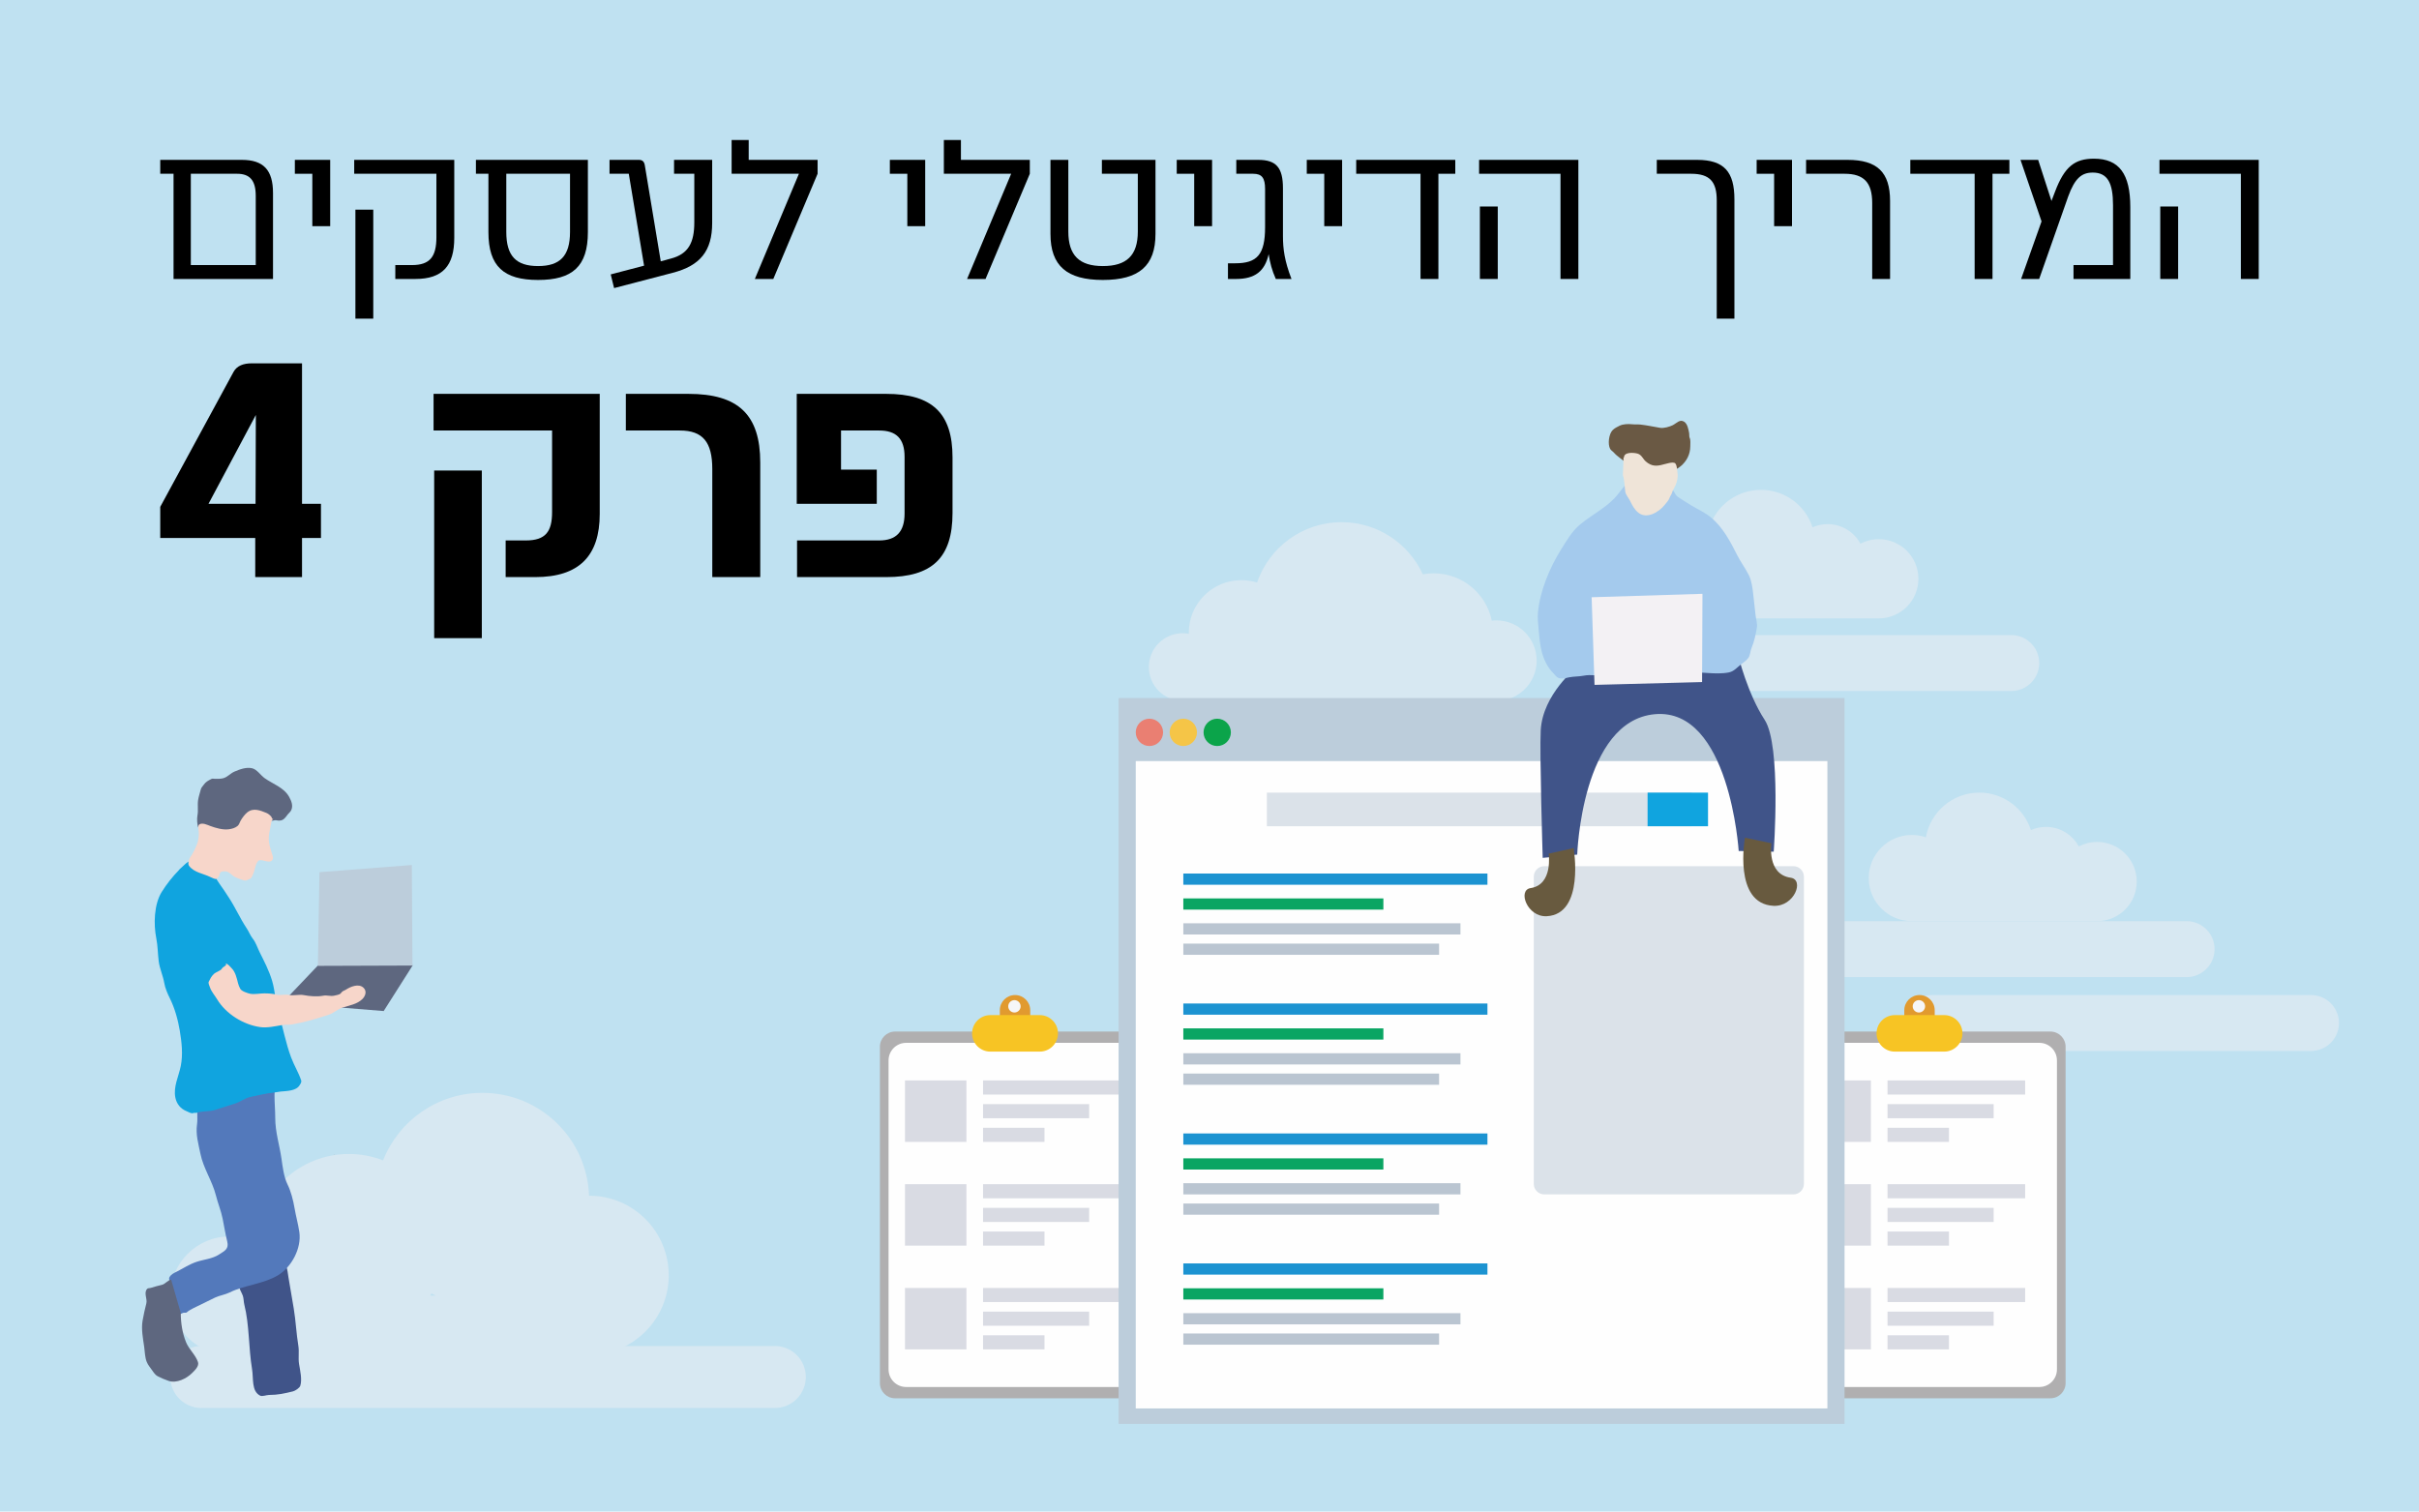 <?xml version="1.0" encoding="UTF-8"?>
<!DOCTYPE svg PUBLIC "-//W3C//DTD SVG 1.0//EN" "http://www.w3.org/TR/2001/REC-SVG-20010904/DTD/svg10.dtd">
<!-- Creator: CorelDRAW 2018 (64-Bit) -->
<svg xmlns="http://www.w3.org/2000/svg" xml:space="preserve" width="282.222mm" height="176.389mm" version="1.0" style="shape-rendering:geometricPrecision; text-rendering:geometricPrecision; image-rendering:optimizeQuality; fill-rule:evenodd; clip-rule:evenodd"
viewBox="0 0 28222.2 17638.88"
 xmlns:xlink="http://www.w3.org/1999/xlink">
 <defs>
  <style type="text/css">
   <![CDATA[
    .fil9 {fill:#FEFEFE}
    .fil27 {fill:#F7D6CA}
    .fil10 {fill:#EA7F72}
    .fil11 {fill:#F5C547}
    .fil22 {fill:#F3F1F4}
    .fil21 {fill:#EFE4D8}
    .fil0 {fill:#BFE1F1}
    .fil8 {fill:#BCCDDB}
    .fil28 {fill:#A98181}
    .fil19 {fill:#A4CAED}
    .fil20 {fill:#6A5944}
    .fil23 {fill:#685A3F}
    .fil26 {fill:#5E677F}
    .fil24 {fill:#5379BB}
    .fil25 {fill:#10A4DF}
    .fil12 {fill:#0BA44A}
    .fil18 {fill:#405489}
    .fil2 {fill:#FEFEFE;fill-rule:nonzero}
    .fil5 {fill:#F7C424;fill-rule:nonzero}
    .fil6 {fill:#F6F6F8;fill-rule:nonzero}
    .fil4 {fill:#E19A2F;fill-rule:nonzero}
    .fil16 {fill:#DBE2E9;fill-rule:nonzero}
    .fil3 {fill:#D9DBE3;fill-rule:nonzero}
    .fil7 {fill:#D7E8F2;fill-rule:nonzero}
    .fil15 {fill:#BAC5D1;fill-rule:nonzero}
    .fil1 {fill:#B0AFB0;fill-rule:nonzero}
    .fil17 {fill:#10A4DF;fill-rule:nonzero}
    .fil13 {fill:#1C93D1;fill-rule:nonzero}
    .fil14 {fill:#0AA563;fill-rule:nonzero}
    .fil29 {fill:black;fill-rule:nonzero}
   ]]>
  </style>
 </defs>
 <g id="Layer_x0020_1">
  <polygon class="fil0" points="-0.01,17638.9 28222.21,17638.9 28222.21,0 -0.01,0 "/>
  <path class="fil1" d="M13369.67 16317.44l-2926.73 0c-97.88,0 -177.1,-79.35 -177.1,-177.17l0 -3925.23c0,-97.82 79.22,-177.16 177.1,-177.16l2926.73 0c97.75,0 177.1,79.34 177.1,177.16l0 3925.23c0,97.82 -79.35,177.17 -177.1,177.17z"/>
  <path class="fil2" d="M13240.92 16185.74l-2669.29 0c-113.16,0 -204.9,-91.74 -204.9,-204.88l0 -3606.4c0,-113.15 91.74,-204.88 204.9,-204.88l2669.29 0c113.15,0 204.88,91.73 204.88,204.88l0 3606.4c0,113.14 -91.73,204.88 -204.88,204.88z"/>
  <polygon class="fil3" points="10558.39,13325.44 11275.31,13325.44 11275.31,12608.5 10558.39,12608.5 "/>
  <polygon class="fil3" points="11469.21,12773.09 13074.95,12773.09 13074.95,12608.5 11469.21,12608.5 "/>
  <polygon class="fil3" points="11469.21,13049.27 12707.32,13049.27 12707.32,12884.68 11469.21,12884.68 "/>
  <polygon class="fil3" points="11469.21,13325.44 12186.08,13325.44 12186.08,13160.84 11469.21,13160.84 "/>
  <polygon class="fil3" points="10558.39,14536.09 11275.31,14536.09 11275.31,13819.22 10558.39,13819.22 "/>
  <polygon class="fil3" points="11469.21,13983.8 13074.95,13983.8 13074.95,13819.21 11469.21,13819.21 "/>
  <polygon class="fil3" points="11469.21,14259.98 12707.32,14259.98 12707.32,14095.41 11469.21,14095.41 "/>
  <polygon class="fil3" points="11469.21,14536.09 12186.08,14536.09 12186.08,14371.5 11469.21,14371.5 "/>
  <polygon class="fil3" points="10558.39,15746.82 11275.31,15746.82 11275.31,15029.86 10558.39,15029.86 "/>
  <polygon class="fil3" points="11469.21,15194.53 13074.95,15194.53 13074.95,15029.86 11469.21,15029.86 "/>
  <polygon class="fil3" points="11469.21,15470.69 12707.32,15470.69 12707.32,15306.04 11469.21,15306.04 "/>
  <polygon class="fil3" points="11469.21,15746.82 12186.08,15746.82 12186.08,15582.22 11469.21,15582.22 "/>
  <path class="fil4" d="M11842.29 11611.79l0 0c-98.03,0 -177.43,79.42 -177.43,177.43l0 71.28c0,98.03 79.4,177.38 177.43,177.38 97.96,0 177.38,-79.35 177.38,-177.38l0 -71.28c0,-98.01 -79.42,-177.43 -177.38,-177.43z"/>
  <path class="fil5" d="M12130.33 11845.9l-576.07 0c-117.68,0 -213.09,95.4 -213.09,213.07 0,117.68 95.41,213.02 213.09,213.02l576.07 0c117.6,0 213.07,-95.34 213.07,-213.02 0,-117.67 -95.47,-213.07 -213.07,-213.07z"/>
  <path class="fil6" d="M11907.69 11743.36c0,39.97 -32.45,72.33 -72.42,72.33 -39.97,0 -72.32,-32.36 -72.32,-72.33 0,-39.97 32.35,-72.34 72.32,-72.34 39.97,0 72.42,32.37 72.42,72.34z"/>
  <path class="fil7" d="M25510.72 11402.58l-4290.12 0c-180.31,0 -326.42,-146.19 -326.42,-326.44 0,-180.31 146.11,-326.5 326.42,-326.5l4290.12 0c180.3,0 326.42,146.19 326.42,326.5 0,180.25 -146.12,326.44 -326.42,326.44z"/>
  <path class="fil7" d="M23465 8064.04l-4290.19 0c-180.25,0 -326.42,-146.11 -326.42,-326.44 0,-180.3 146.17,-326.42 326.42,-326.42l4290.19 0c180.25,0 326.42,146.12 326.42,326.42 0,180.33 -146.17,326.44 -326.42,326.44z"/>
  <path class="fil7" d="M26962.09 12264.71l-4418.47 0c-180.25,0 -326.42,-146.17 -326.42,-326.5 0,-180.31 146.17,-326.42 326.42,-326.42l4418.47 0c180.31,0 326.43,146.11 326.43,326.42 0,180.33 -146.12,326.5 -326.43,326.5z"/>
  <path class="fil7" d="M17458.6 7239.58c-18.28,0 -36.24,1.3 -53.99,3.35 -64.68,-315.3 -343.72,-552.42 -678.15,-552.42 -43.18,0 -85.43,4.19 -126.46,11.72 -164.65,-358.99 -526.92,-608.5 -947.77,-608.5 -457.4,0 -845.69,294.65 -986.1,704.43 -57.99,-18.22 -119.71,-28.05 -183.65,-28.05 -338.42,0 -612.77,274.34 -612.77,612.69l0.39 13.45c-23.38,-4.33 -47.38,-6.89 -72,-6.89 -217.92,0 -394.57,176.65 -394.57,394.64 0,217.92 176.65,394.57 394.57,394.57l3660.5 0c259.28,0 469.47,-210.2 469.47,-469.53 0,-259.26 -210.19,-469.46 -469.47,-469.46z"/>
  <path class="fil7" d="M24466.89 9825.13c-77.25,0 -150.06,19.07 -214.06,52.62 -73.45,-135.88 -217.14,-228.21 -382.46,-228.21 -62.57,0 -122,13.37 -175.79,37.22 -82.63,-253.71 -320.93,-437.17 -602.22,-437.17 -311.54,0 -570.36,225.06 -623.24,521.49 -51.37,-17.75 -106.53,-27.45 -163.94,-27.45 -277.8,0 -503,225.2 -503,503.02 0,277.79 225.2,502.99 503,502.99l2161.71 0c255.34,0 462.24,-206.9 462.24,-462.19 0,-255.32 -206.9,-462.32 -462.24,-462.32z"/>
  <path class="fil7" d="M21919.4 6292.08c-77.32,0 -150.05,19 -214.06,52.54 -73.45,-135.83 -217.14,-228.15 -382.46,-228.15 -62.57,0 -122.06,13.3 -175.79,37.14 -82.63,-253.69 -320.93,-437.08 -602.22,-437.08 -311.54,0 -570.36,225.05 -623.23,521.42 -51.43,-17.7 -106.54,-27.47 -164.01,-27.47 -277.81,0 -503.01,225.2 -503.01,503.02 0,277.89 225.2,503.09 503.01,503.09l2161.77 0c255.27,0 462.25,-207 462.25,-462.27 0,-255.34 -206.98,-462.24 -462.25,-462.24z"/>
  <path class="fil1" d="M23922.01 16317.44l-2926.74 0c-97.88,0 -177.09,-79.35 -177.09,-177.17l0 -3925.23c0,-97.82 79.21,-177.16 177.09,-177.16l2926.74 0c97.75,0 177.09,79.34 177.09,177.16l0 3925.23c0,97.82 -79.34,177.17 -177.09,177.17z"/>
  <path class="fil2" d="M23793.26 16185.74l-2669.29 0c-113.17,0 -204.9,-91.74 -204.9,-204.88l0 -3606.4c0,-113.15 91.73,-204.88 204.9,-204.88l2669.29 0c113.15,0 204.88,91.73 204.88,204.88l0 3606.4c0,113.14 -91.73,204.88 -204.88,204.88z"/>
  <polygon class="fil3" points="21110.72,13325.44 21827.65,13325.44 21827.65,12608.5 21110.72,12608.5 "/>
  <polygon class="fil3" points="22021.55,12773.09 23627.29,12773.09 23627.29,12608.5 22021.55,12608.5 "/>
  <polygon class="fil3" points="22021.55,13049.27 23259.65,13049.27 23259.65,12884.68 22021.55,12884.68 "/>
  <polygon class="fil3" points="22021.55,13325.44 22738.42,13325.44 22738.42,13160.84 22021.55,13160.84 "/>
  <polygon class="fil3" points="21110.72,14536.09 21827.65,14536.09 21827.65,13819.22 21110.72,13819.22 "/>
  <polygon class="fil3" points="22021.55,13983.8 23627.29,13983.8 23627.29,13819.21 22021.55,13819.21 "/>
  <polygon class="fil3" points="22021.55,14259.98 23259.65,14259.98 23259.65,14095.41 22021.55,14095.41 "/>
  <polygon class="fil3" points="22021.55,14536.09 22738.42,14536.09 22738.42,14371.5 22021.55,14371.5 "/>
  <polygon class="fil3" points="21110.72,15746.82 21827.65,15746.82 21827.65,15029.86 21110.72,15029.86 "/>
  <polygon class="fil3" points="22021.55,15194.53 23627.29,15194.53 23627.29,15029.86 22021.55,15029.86 "/>
  <polygon class="fil3" points="22021.55,15470.69 23259.65,15470.69 23259.65,15306.04 22021.55,15306.04 "/>
  <polygon class="fil3" points="22021.55,15746.82 22738.42,15746.82 22738.42,15582.22 22021.55,15582.22 "/>
  <path class="fil4" d="M22394.63 11611.79l0 0c-98.03,0 -177.43,79.42 -177.43,177.43l0 71.28c0,98.03 79.4,177.38 177.43,177.38 97.95,0 177.37,-79.35 177.37,-177.38l0 -71.28c0,-98.01 -79.42,-177.43 -177.37,-177.43z"/>
  <path class="fil5" d="M22682.66 11845.9l-576.06 0c-117.68,0 -213.09,95.4 -213.09,213.07 0,117.68 95.41,213.02 213.09,213.02l576.06 0c117.6,0 213.07,-95.34 213.07,-213.02 0,-117.67 -95.47,-213.07 -213.07,-213.07z"/>
  <path class="fil6" d="M22460.02 11743.36c0,39.97 -32.44,72.33 -72.41,72.33 -39.97,0 -72.33,-32.36 -72.33,-72.33 0,-39.97 32.36,-72.34 72.33,-72.34 39.97,0 72.41,32.37 72.41,72.34z"/>
  <polygon class="fil8" points="13050.36,16615.82 21520.24,16615.82 21520.24,8145.95 13050.36,8145.95 "/>
  <polygon class="fil9" points="13250.73,16435.9 21319.93,16435.9 21319.93,8881.69 13250.73,8881.69 "/>
  <path class="fil10" d="M13569.55 8546.48c0,88.06 -71.36,159.41 -159.41,159.41 -88.06,0 -159.41,-71.35 -159.41,-159.41 0,-88 71.35,-159.36 159.41,-159.36 88.05,0 159.41,71.36 159.41,159.36z"/>
  <path class="fil11" d="M13965.05 8546.48c0,88.06 -71.43,159.41 -159.41,159.41 -88.08,0 -159.36,-71.35 -159.36,-159.41 0,-88 71.28,-159.36 159.36,-159.36 87.98,0 159.41,71.36 159.41,159.36z"/>
  <path class="fil12" d="M14360.53 8546.48c0,88.06 -71.34,159.41 -159.42,159.41 -88,0 -159.34,-71.35 -159.34,-159.41 0,-88 71.34,-159.36 159.34,-159.36 88.08,0 159.42,71.36 159.42,159.36z"/>
  <polygon class="fil13" points="13805.64,10324.67 17353.85,10324.67 17353.85,10193.88 13805.64,10193.88 "/>
  <polygon class="fil14" points="13805.64,10614.93 16139.76,10614.93 16139.76,10484.14 13805.64,10484.14 "/>
  <polygon class="fil15" points="13805.64,10905.19 17039.05,10905.19 17039.05,10774.33 13805.64,10774.33 "/>
  <polygon class="fil15" points="13805.64,11142.26 16789.76,11142.26 16789.76,11011.47 13805.64,11011.47 "/>
  <polygon class="fil13" points="13805.64,11841.24 17353.85,11841.24 17353.85,11710.45 13805.64,11710.45 "/>
  <polygon class="fil14" points="13805.64,12131.5 16139.76,12131.5 16139.76,12000.71 13805.64,12000.71 "/>
  <polygon class="fil15" points="13805.64,12421.76 17039.05,12421.76 17039.05,12290.93 13805.64,12290.93 "/>
  <polygon class="fil15" points="13805.64,12658.83 16789.76,12658.83 16789.76,12528.04 13805.64,12528.04 "/>
  <polygon class="fil13" points="13805.64,13357.81 17353.85,13357.81 17353.85,13227.02 13805.64,13227.02 "/>
  <polygon class="fil14" points="13805.64,13648.07 16139.76,13648.07 16139.76,13517.32 13805.64,13517.32 "/>
  <polygon class="fil15" points="13805.64,13938.33 17039.05,13938.33 17039.05,13807.5 13805.64,13807.5 "/>
  <polygon class="fil15" points="13805.64,14175.4 16789.76,14175.4 16789.76,14044.63 13805.64,14044.63 "/>
  <polygon class="fil13" points="13805.64,14874.36 17353.85,14874.36 17353.85,14743.61 13805.64,14743.61 "/>
  <polygon class="fil14" points="13805.64,15164.64 16139.76,15164.64 16139.76,15033.85 13805.64,15033.85 "/>
  <polygon class="fil15" points="13805.64,15454.83 17039.05,15454.83 17039.05,15324.07 13805.64,15324.07 "/>
  <polygon class="fil15" points="13805.64,15691.97 16789.76,15691.97 16789.76,15561.18 13805.64,15561.18 "/>
  <path class="fil16" d="M20923.27 13938.33l-2906.03 0c-67.81,0 -122.84,-55.03 -122.84,-122.84l0 -3584.58c0,-67.88 55.03,-122.86 122.84,-122.86l2906.03 0c67.81,0 122.86,54.98 122.86,122.86l0 3584.58c0,67.81 -55.05,122.84 -122.86,122.84z"/>
  <polygon class="fil16" points="14780.33,9642 19737.8,9642 19737.8,9249.62 14780.33,9249.62 "/>
  <polygon class="fil17" points="19222.19,9642 19927.34,9642 19927.34,9249.62 19222.19,9249.62 "/>
  <path class="fil18" d="M18397.34 7785.19c0,0 -399.1,315.94 -421.78,737.24 -14.47,268.64 23.01,1488.65 23.01,1488.65l402.63 -38.18c0,0 50.84,-1562.11 906.17,-1638.52 871.76,-77.71 977.72,1596.45 977.72,1596.45l408.59 8.19c0,0 91.48,-1238.44 -106.22,-1539.77 -197.74,-301.33 -306.51,-744.26 -306.51,-744.26l-1883.61 130.2z"/>
  <path class="fil19" d="M18986.96 5620.86c0,10.68 -15.06,24.83 -21.54,33.49 -26.49,35.31 -54.59,67.29 -81.39,102.99 -117.48,156.66 -299.44,238.31 -449.93,363.79 -93.97,78.28 -156.87,188.29 -220.23,289.54 -133.93,214.31 -245.05,478.88 -270.4,732.33 -6.56,65.06 0.72,134.45 7.13,198.66 13.37,133.6 20.11,262.61 81.44,385.34 26.02,52.08 52.56,90.88 93.31,131.63 16.57,16.58 34.48,44.94 57.47,52.61 44.61,14.94 78.95,1.97 124.42,-7.15 55.5,-11.07 114.41,-7.98 169.96,-19.13 84.53,-16.9 173.51,4.66 258.49,-4.77 96.45,-10.75 204.23,-28.9 301.53,-19.21 210.4,21.1 431.19,9.12 641.39,-11.92 162.88,-16.31 332.01,29.81 493.06,-2.41 59.36,-11.87 98.03,-61.54 143.55,-95.73 29.1,-21.77 60.08,-43.31 81.39,-71.82 24.88,-33.16 22.6,-80.46 38.33,-117.22 31.5,-73.71 49.13,-158.69 62.16,-236.99 7.81,-46.4 -8.71,-93.7 -14.28,-138.78 -10.68,-85.04 -20.24,-170.69 -28.75,-256.05 -6.76,-67.75 -19.59,-156.53 -50.26,-217.8 -40.56,-81.19 -96.06,-153.85 -136.42,-234.56 -78.43,-156.93 -167.21,-324.01 -303.95,-437.96 -68.53,-57.13 -159.02,-98.34 -234.5,-143.68 -51.37,-30.74 -101.82,-63.04 -150.83,-95.67 -41.87,-27.97 -51.17,-92.59 -95.73,-114.93 -54.77,-27.32 -159.1,-68 -236.94,-55.03 -60.86,10.16 -124.62,16.17 -184.3,31.13 -21.17,5.31 -54.58,21.54 -71.82,21.54l-2.36 -62.24z"/>
  <path class="fil20" d="M18970.91 5402.94c-44.55,-44.42 -99.45,-72.54 -141.99,-121.15 -13.3,-15.21 -33.34,-25.5 -43.24,-43.26 -30.33,-54.56 -16.25,-174.21 29.42,-219.81 20.97,-20.97 56.23,-39.71 83.03,-51.97 42.31,-19.18 101.02,-20.5 145.44,-15.58 32.04,3.6 64.88,-0.07 96.97,3.47 77.14,8.58 153.32,25.54 228.41,38.06 44.23,7.34 113.82,-14.47 147.18,-31.11 43.03,-21.56 82.61,-73.59 133.26,-39.78 38.93,25.89 48.62,87.27 57.13,129.73 3.34,16.85 -0.65,43.7 6.89,58.91 12.06,24.04 6.95,69.39 6.95,96.97 0,190.73 -177.77,328.73 -366.93,309.78 -52.29,-5.23 -117.48,-20.7 -166.23,-41.54 -39.51,-16.96 -77.58,-43.76 -117.68,-57.13 -39.51,-13.17 -69.65,-55.37 -114.26,-55.37l15.65 39.78z"/>
  <path class="fil21" d="M18941.42 5338.92c0,53.34 -5.16,104.51 -5.16,157.52 0,16.51 -5.19,41.73 0,57.13 18.33,55.03 16.12,126.19 25.94,185.16 6.02,36.1 37.67,70.18 53.66,102.15 27.32,54.59 50.26,103.21 98.68,141.92 99.72,79.75 241.19,-8.51 306.38,-90.03 23.13,-28.88 48.61,-54.12 60.53,-90.02 6.09,-18.15 21.23,-34.53 26.02,-53.6 7.01,-27.97 28.31,-58.04 39.84,-84.85 17.55,-41.08 31.78,-96.24 24.18,-141.91 -6.29,-37.56 -3.54,-81.45 -24.18,-112.5 -12.31,-18.56 -55.49,-10.36 -72.73,-6.95 -66.44,13.3 -127.58,42.98 -195.57,25.95 -32.45,-8.06 -76.8,-37.09 -96.99,-64.02 -22.74,-30.33 -40.03,-62.37 -81.32,-72.66 -45.39,-11.35 -154.02,-18.74 -154.02,46.71l-5.26 0z"/>
  <polygon class="fil22" points="18569.4,6969.62 18603.2,7992.22 19858.08,7959.4 19862.46,6929.6 "/>
  <path class="fil23" d="M18068.35 9961.88c0,0 53.92,362.33 -211.25,401.91 -153.63,22.86 -40.49,340 188.45,328.07 446.72,-23.27 313.79,-795.17 313.79,-795.17l-290.99 65.19z"/>
  <path class="fil23" d="M20667.22 9840.53c0,0 -57.34,362.47 224.34,402.05 162.94,22.86 42.85,340 -200.11,328.06 -474.24,-23.31 -333.18,-795.23 -333.18,-795.23l308.95 65.12z"/>
  <path class="fil7" d="M2349.15 16430.74l6690.53 0c199.8,0 361.83,-161.95 361.83,-361.81 0,-199.85 -162.03,-361.79 -361.83,-361.79l-6690.53 0c-199.86,0 -361.81,161.94 -361.81,361.79 0,199.86 161.95,361.81 361.81,361.81z"/>
  <path class="fil7" d="M5018.61 15119.71l65.8 0c-17.13,-8.27 -34.14,-16.92 -50.75,-26 -4.88,8.71 -9.96,17.44 -15.05,26zm-2340.56 -690.7c106.38,0 206.76,24.76 296.74,67.68 35.2,-574.78 512.33,-1030.2 1096.05,-1030.2 140.6,0 274.88,26.72 398.41,74.87 182.41,-461.56 632.16,-788.21 1158.59,-788.21 672.69,0 1220.55,533.39 1244.41,1200.33l1.14 -0.06c512.82,0 928.54,415.68 928.54,928.53 0,512.78 -415.72,928.53 -928.54,928.53l-4195.34 0c-381.47,0 -690.71,-309.3 -690.71,-690.77 0,-381.49 309.24,-690.7 690.71,-690.7z"/>
  <path class="fil18" d="M3325.97 14727.99c0,-7.55 9.14,38.56 14.02,50.68 14.31,35.74 18.88,88.17 25.34,126.67 20.26,121.7 41.55,243.5 61.95,365.86 23.96,143.93 29.47,289.39 53.46,433.41 11.61,69.56 -3.22,143.99 8.42,213.86 11.75,70.36 37.83,182 14.08,253.3 -8.42,25.2 -58.61,58.24 -84.38,64.7 -97.02,24.25 -177.35,42.2 -281.49,42.2 -25.71,0 -78,20.18 -101.3,8.48 -104.72,-52.34 -76.68,-198.46 -95.72,-312.4 -40.89,-245.75 -29.91,-510.89 -90.04,-751.41 -8.28,-33.12 -6.18,-69.06 -16.86,-101.3 -19.46,-58.18 -82.12,-128.99 -22.5,-188.61 103.54,-103.54 214.89,-188.09 362.96,-225.12 34.71,-8.64 140.74,1.09 140.74,33.76l11.32 -14.08z"/>
  <path class="fil24" d="M2301.81 12952.12c0,-2.32 0,37.84 0,50.69 0,35.65 2.3,79.74 -2.76,115.32 -17.73,123.82 15.83,228.33 39.36,346.18 33.9,169.21 138.85,318.81 180.16,484.09 23.1,92.59 60.28,180.39 78.8,272.98 17.36,86.85 31.95,178.66 53.44,264.57 22.81,91.27 -31.95,111.41 -92.8,152 -79.02,52.64 -178.51,58.52 -264.64,87.2 -85.62,28.55 -153.22,75.24 -227.95,112.64 -38.49,19.25 -71.82,33.93 -89.98,70.37 -9.3,18.38 9.95,50.99 16.84,64.63 24.34,48.81 28.62,111.27 47.78,168.93 22.01,65.79 13.88,146.03 56.3,188.58 7.33,7.21 31.21,-5.72 36.6,-8.48 14.46,-7.2 36.52,2.9 47.85,-8.44 14.3,-14.31 47.05,-33.39 70.38,-45.02 86.62,-43.35 175.16,-84.75 258.88,-126.64 45.18,-22.58 116.84,-33.12 168.92,-59.12 171.46,-85.76 393.6,-98.26 562.89,-199.79 159.77,-95.84 277.27,-315.96 250.47,-503.76 -13.65,-95.56 -40.45,-186.57 -56.28,-281.41 -14.6,-87.28 -42.27,-197.08 -81.71,-275.82 -42.84,-85.9 -57,-205.3 -70.3,-298.33 -23.59,-165.28 -73.2,-309.79 -73.2,-481.32 0,-85.33 -8.42,-170.43 -8.42,-256.07 0,-29.85 2.84,-57.95 2.84,-87.28 0,-14.02 0,-56.28 0,-42.2l-903.47 295.5z"/>
  <path class="fil25" d="M2085.74 10152.3l-1.3 -0.37 1.3 0.37zm444.67 114.59c-2.76,-19.1 -13.59,-52.57 -17.29,-67.39 -6.96,-27.9 -2.54,-57.74 -9.51,-85.7 -17.5,-70.07 -111.76,-114.08 -179.08,-102.91 -60.93,10.17 -125.42,34.07 -169.58,78.15 -14.88,14.88 -32.9,29.04 -47.63,43.78l-21.58 19.48 15.54 4.42 -13.36 -3.05c-73.26,73.27 -145.16,165.37 -201.22,255.12 -90.41,144.59 -95.78,378.22 -63.26,540.74 17.36,86.77 17.15,178.93 28.1,266.81 10.97,87.86 51.2,171.52 65.5,257.5 9.16,54.7 38.5,123.76 63.26,173.21 58.03,116.2 95.87,252.07 117.07,379.22 22.52,135.37 38.85,278.36 11.61,414.39 -23.59,118.22 -88.43,240.87 -63.17,367.45 15.11,75.38 61.01,131.09 131.08,159.19 18.65,7.47 57.01,32.32 79.59,21.05 10.54,-5.22 23.9,1.38 35.16,-2.38 71.02,-23.61 152.35,-11.7 222.36,-35.02 79.59,-26.57 155.48,-48.72 234.06,-74.93 57.66,-19.25 111.84,-62.68 173.2,-74.95 91.2,-18.16 182.06,-42.92 276.24,-51.49 25.94,-2.32 51.34,-9.3 77.28,-11.69 67.4,-6.11 180.45,-6.54 219.95,-72.54 10.46,-17.29 26.29,-35.96 18.82,-58.55 -30.51,-91.21 -82.42,-174.21 -117.07,-266.87 -62.74,-167.25 -93.83,-343.71 -145.17,-514.88 -37.09,-123.9 -40.37,-258.68 -77.19,-381.55 -34.79,-115.92 -91.65,-225.43 -145.17,-332.46 -25.92,-51.93 -43.79,-112.06 -79.59,-156.86 -28.69,-35.96 -44.67,-81.04 -70.23,-119.33 -78.87,-118.43 -135.35,-249.95 -215.31,-369.86 -34.44,-51.63 -66.01,-102.89 -103.05,-152.13 -10.91,-14.68 -19.68,-31.02 -30.36,-45.97z"/>
  <path class="fil26" d="M3116.17 9571.62c16.05,0 47.63,10.95 66.22,4.8 12.15,-4.08 33.84,-6.55 46.85,-3.28 17.65,4.43 44.51,4 61.37,-3.19 34.27,-14.67 46.4,-43.06 69.5,-69.51 13.73,-15.61 30.36,-28.91 38.78,-48.44 22.79,-53.15 -0.08,-107.03 -25.86,-153.45 -60.99,-109.8 -189.32,-149.08 -285.91,-218.08 -45.31,-32.38 -88.74,-101.01 -143.79,-114.74 -68.98,-17.21 -145.74,11.92 -208.43,38.78 -47.49,20.34 -80.81,64.64 -132.44,77.57 -29.85,7.47 -61.59,6.46 -93.69,6.46 -9.3,0 -30.42,-4.22 -38.78,0 -39.73,19.83 -70.67,34.85 -96.96,74.29 -9.14,13.8 -24.91,28.47 -29.04,45.25 -10.61,42.26 -25.06,82.43 -32.32,125.98 -9.86,59.19 3.7,123.68 -8.05,182.58 -7.35,36.89 -4.08,112.99 11.32,143.79 11.4,22.81 47.63,25.42 67.83,35.51 59.04,29.56 117.79,60.93 184.18,77.56 36.95,9.22 80.96,6.47 119.52,6.47 100.8,0 201.73,-12.79 276.25,-87.29 35.88,-35.88 84.75,-121.06 143.71,-121.06 7.41,0 66.24,-10.02 66.24,-1.67l-56.5 1.67z"/>
  <path class="fil27" d="M3187.33 9547.87c0,12.7 -18.79,26.43 -20.98,41.97 -11.17,77.85 -40.88,161.88 -27.46,242.33 7.21,43.35 19.91,87.45 33.93,129.2 7.55,22.8 20.83,52.94 4.86,74.37 -38.27,50.91 -130.49,-23.1 -164.85,11.26 -35.22,35.28 -38.27,110.52 -61.37,156.7 -6.03,12.14 -16.63,42.34 -29.04,48.52 -18.16,9.08 -30.86,15.62 -51.71,22.58 -14.08,4.65 -44.16,-7.18 -56.57,-11.26 -25.14,-8.42 -48.07,-16.84 -72.69,-29.11 -39.65,-19.82 -67.48,-66.24 -114.74,-66.24 -17.44,0 -32.4,-0.78 -46.77,6.46 -22.96,11.49 -15.98,43.44 -29.13,56.59 -7.04,7.04 -14.31,17.5 -20.98,24.17 -11.69,11.69 -66.16,-16.12 -75.96,-20.98 -80.32,-40.16 -189.12,-51.94 -247.13,-129.19 -14.96,-19.97 -8.42,-45.54 -3.19,-66.31 5.95,-23.96 25.92,-48.07 38.76,-69.43 20.86,-34.77 37.41,-72.75 53.24,-109.81 19.1,-44.65 29.64,-117.85 22.66,-166.43 -2.69,-18.81 -11.83,-59.49 8.05,-72.71 34.59,-23.07 92.53,5.17 126.01,17.81 63.6,23.82 148.73,48.64 218.08,38.78 38.12,-5.54 70.87,-14.02 101.81,-38.78 19.11,-15.4 24.85,-44.24 37.18,-64.72 19.33,-32.24 45.54,-69.35 75.9,-93.6 71.31,-57.09 151.84,-22.07 222.94,6.46 23.1,9.22 42.78,28.18 54.9,40.39l16.12 32.24 8.13 -11.26z"/>
  <path class="fil26" d="M2109.13 15322.54c0,119.11 18.75,233.77 61.22,340.09 33.35,83.29 111.12,147.48 139.51,232.45 16.26,48.87 -40.66,99.78 -69.71,128.83 -61.88,61.88 -178.66,122.21 -272.55,90.84 -44.96,-15.03 -86.85,-33.9 -128.9,-54.96 -24.05,-11.98 -47,-44.08 -61.23,-65.44 -22.58,-33.85 -49.59,-61.51 -65.5,-101.37 -21.86,-54.55 -21.28,-117.15 -29.62,-175.38 -13.81,-97.17 -35.66,-204.21 -19.04,-304.22 11.34,-67.6 28.03,-139.71 44.38,-205.01 13.07,-51.91 -34.5,-123.88 10.6,-168.98 8.71,-8.71 28.18,-5.81 42.26,-10.6 42.55,-14.17 86.56,-24.77 130.95,-35.88 37.03,-9.23 71.82,-59.11 105.66,-59.11l111.97 388.74z"/>
  <path class="fil28" d="M3891.91 13469.97c7.12,0 8.5,2.84 8.5,-2.82l-8.5 2.82z"/>
  <polygon class="fil26" points="4476.43,11798.45 3294.23,11702.81 3719.07,11256.42 4815.64,11264.12 "/>
  <path class="fil27" d="M2631.07 11243.92c26.72,0 55.11,38.72 72.17,55.71 43.64,43.64 59.78,117.72 74.15,175.16 6.84,27.38 13.65,39.36 26.23,64.55 13.65,27.38 85.9,51.51 113.86,57.09 52.37,10.39 110.97,-4.14 164.93,-4.14 47.49,0 98.97,3.13 144.22,14.39 45.45,11.38 98.03,-5.17 144.22,4.14 56.71,11.32 118.66,-9.31 175.24,2.01 67.18,13.45 158.1,19.91 226.65,6.26 40.8,-8.21 85.62,9.95 125.7,0 23.18,-5.8 44.95,-8.13 65.95,-18.59 10.6,-5.37 18.94,-19.04 26.72,-26.8 10.75,-10.74 29.62,-14.88 41.17,-22.66 54.76,-36.46 153.53,-79.38 210.24,-22.65 39.88,39.79 20.4,95.07 -14.45,129.84 -61.8,61.79 -153.24,73.71 -234.92,100.95 -57.52,19.24 -98.48,62.37 -152.44,80.32 -139.13,46.4 -285.99,90.62 -434.86,115.38 -35.66,6.03 -73.49,0.29 -109.21,6.26 -82.07,13.65 -176.54,36.89 -261.66,24.68 -194.62,-27.73 -398.68,-152.06 -502.76,-325.56 -29.56,-49.15 -65.85,-86.27 -84.52,-142.18 -4.8,-14.53 -20.55,-45.47 -12.36,-61.8 16.06,-32.17 29.05,-60.07 57.75,-88.68 25.11,-25.11 83.14,-38.56 96.79,-65.87 7.99,-15.98 49.47,-32.38 49.47,-47.41l-8.28 -10.4z"/>
  <polygon class="fil8" points="4804.67,10094.27 4812.31,11267.53 3708.53,11271.44 3727.27,10178.01 "/>
  <path class="fil29" d="M2821.56 1865.65l-952 0 0 162.14 155.19 0 0 1227.64 1160.47 0 0 -1002.96c0,-271.01 -113.5,-386.82 -363.66,-386.82zm162.14 1227.64l-757.43 0 0 -1065.5 539.7 0c145.92,0 217.73,74.12 217.73,257.11l0 808.39z"/>
  <polygon id="1" class="fil29" points="3852.3,2639.29 3852.3,1865.65 3440,1865.65 3440,2027.79 3643.83,2027.79 3643.83,2639.29 "/>
  <path id="2" class="fil29" d="M5299.96 1865.65l-1167.41 0 0 162.14 958.95 0 0 741.22c0,224.68 -74.13,324.28 -284.91,324.28l-194.57 0 0 162.14 233.95 0c317.33,0 453.99,-152.88 453.99,-479.47l0 -910.31zm-1153.51 581.39l0 1271.65 208.46 0 0 -1271.65 -208.46 0z"/>
  <path id="3" class="fil29" d="M5552.43 1865.65l0 162.14 145.92 0 0 680.99c0,400.72 180.68,558.23 579.08,558.23 400.72,0 581.39,-157.51 581.39,-558.23l0 -843.13 -1306.39 0zm1097.92 840.82c0,282.59 -118.13,398.4 -372.92,398.4 -254.79,0 -370.61,-115.81 -370.61,-398.4l0 -678.68 743.53 0 0 678.68z"/>
  <path id="4" class="fil29" d="M7864.08 1865.65l0 162.14 236.26 0 0 567.49c0,236.27 -69.49,368.3 -271.01,421.57l-120.45 32.43 -185.3 -1116.46c-6.95,-48.64 -30.11,-67.17 -69.49,-67.17l-342.81 0 0 162.14 224.68 0 178.35 1072.45 -389.13 101.92 39.37 159.82 683.31 -178.36c321.97,-83.38 460.95,-254.79 460.95,-581.39l0 -736.58 -444.73 0z"/>
  <polygon id="5" class="fil29" points="8806.79,3255.43 9022.21,3255.43 9538.74,2027.79 9538.74,1865.65 8734.98,1865.65 8734.98,1634.02 8535.78,1634.02 8535.78,2027.79 9321.01,2027.79 "/>
  <polygon id="6" class="fil29" points="10794.15,2639.29 10794.15,1865.65 10381.85,1865.65 10381.85,2027.79 10585.68,2027.79 10585.68,2639.29 "/>
  <polygon id="7" class="fil29" points="11282.87,3255.43 11498.29,3255.43 12014.82,2027.79 12014.82,1865.65 11211.06,1865.65 11211.06,1634.02 11011.86,1634.02 11011.86,2027.79 11797.09,2027.79 "/>
  <path id="8" class="fil29" d="M13481.02 2729.63l0 -863.98 -625.41 0 0 162.14 419.25 0 0 674.04c0,280.28 -132.02,403.04 -407.66,403.04 -273.33,0 -403.04,-122.76 -403.04,-403.04l0 -836.18 -208.47 0 0 863.98c0,372.92 192.26,537.38 611.51,537.38 421.56,0 613.82,-164.46 613.82,-537.38z"/>
  <polygon id="9" class="fil29" points="14141.15,2639.29 14141.15,1865.65 13728.85,1865.65 13728.85,2027.79 13932.68,2027.79 13932.68,2639.29 "/>
  <path id="10" class="fil29" d="M15067.65 3255.43c-81.07,-210.78 -99.6,-349.76 -99.6,-500.32l0 -558.23c0,-240.89 -78.76,-331.23 -287.22,-331.23l-257.11 0 0 162.14 196.88 0c101.92,0 138.98,48.64 138.98,178.36l0 444.73c0,319.65 -92.65,421.56 -347.44,421.56l-85.71 0 0 182.99 94.97 0c220.05,0 335.87,-90.34 379.88,-289.54 16.21,101.92 37.06,185.31 83.38,289.54l182.99 0z"/>
  <polygon id="11" class="fil29" points="15658.29,2639.29 15658.29,1865.65 15245.99,1865.65 15245.99,2027.79 15449.82,2027.79 15449.82,2639.29 "/>
  <polygon id="12" class="fil29" points="16978.56,1865.65 15822.72,1865.65 15822.72,2027.79 16573.2,2027.79 16573.2,3255.43 16781.67,3255.43 16781.67,2027.79 16978.56,2027.79 "/>
  <path id="13" class="fil29" d="M18414.65 1865.65l-1158.15 0 0 162.14 949.68 0 0 1227.64 208.47 0 0 -1389.78zm-1148.89 544.33l0 845.45 208.47 0 0 -845.45 -208.47 0z"/>
  <path id="14" class="fil29" d="M20029.09 3718.69l206.15 0 0 -1392.1c0,-321.96 -120.45,-460.94 -435.47,-460.94l-470.21 0 0 162.14 400.72 0c217.74,0 298.81,92.65 298.81,310.39l0 1380.51z"/>
  <polygon id="15" class="fil29" points="20906.95,2639.29 20906.95,1865.65 20494.65,1865.65 20494.65,2027.79 20698.48,2027.79 20698.48,2639.29 "/>
  <path id="16" class="fil29" d="M21842.71 3255.43l208.47 0 0 -910.31c0,-335.86 -150.56,-479.47 -495.69,-479.47l-484.11 0 0 162.14 449.37 0c224.68,0 321.96,101.92 321.96,340.5l0 887.14z"/>
  <polygon id="17" class="fil29" points="23443.26,1865.65 22287.42,1865.65 22287.42,2027.79 23037.9,2027.79 23037.9,3255.43 23246.37,3255.43 23246.37,2027.79 23443.26,2027.79 "/>
  <path id="18" class="fil29" d="M24429.99 1851.75c-222.37,0 -342.82,90.34 -454,384.51l-41.69 108.86 -155.19 -479.47 -206.15 0 245.52 718.05 -238.58 671.73 210.79 0 338.18 -961.26c78.75,-217.74 159.82,-280.28 287.22,-280.28 173.72,0 236.26,122.77 236.26,379.88l0 699.52 -460.94 0 0 162.14 662.46 0 0 -838.5c0,-386.82 -129.71,-565.18 -423.88,-565.18z"/>
  <path id="19" class="fil29" d="M26352.5 1865.65l-1158.15 0 0 162.14 949.68 0 0 1227.64 208.47 0 0 -1389.78zm-1148.89 544.33l0 845.45 208.47 0 0 -845.45 -208.47 0z"/>
  <path class="fil29" d="M3744.61 5879.14l-220.94 0 0 -1639.26 -585.03 0c-99.78,0 -174.61,28.51 -213.81,99.78l-855.27 1575.12 0 363.49 1108.28 0 0 456.14 545.83 0 0 -456.14 220.94 0 0 -399.13zm-1312 0l552.36 -1037.01 -3.56 1037.01 -548.8 0z"/>
  <path id="1" class="fil29" d="M6997 4596.24l-1938.61 0 0 427.64 1382.68 0 0 951.48c0,228.07 -74.83,331.42 -306.47,331.42l-235.19 0 0 427.63 345.67 0c509.59,0 751.92,-245.89 751.92,-737.67l0 -1400.5zm-1931.48 894.47l0 1956.42 555.92 0 0 -1956.42 -555.92 0z"/>
  <path id="2" class="fil29" d="M8310.19 6734.41l559.49 0 0 -1336.35c0,-559.49 -256.58,-801.82 -837.45,-801.82l-730.54 0 0 427.64 630.76 0c267.27,0 377.74,135.41 377.74,449.01l0 1261.52z"/>
  <path id="3" class="fil29" d="M10339.67 4596.24l-1044.13 0 0 1282.9 933.66 0 0 -399.12 -416.94 0 0 -456.14 445.45 0c199.56,0 295.78,96.21 295.78,306.47l0 662.83c0,210.25 -96.22,313.6 -295.78,313.6l-958.61 0 0 427.63 1040.57 0c534.54,0 773.31,-224.51 773.31,-748.36l0 -648.58c0,-516.72 -238.77,-741.23 -773.31,-741.23z"/>
 </g>
</svg>
